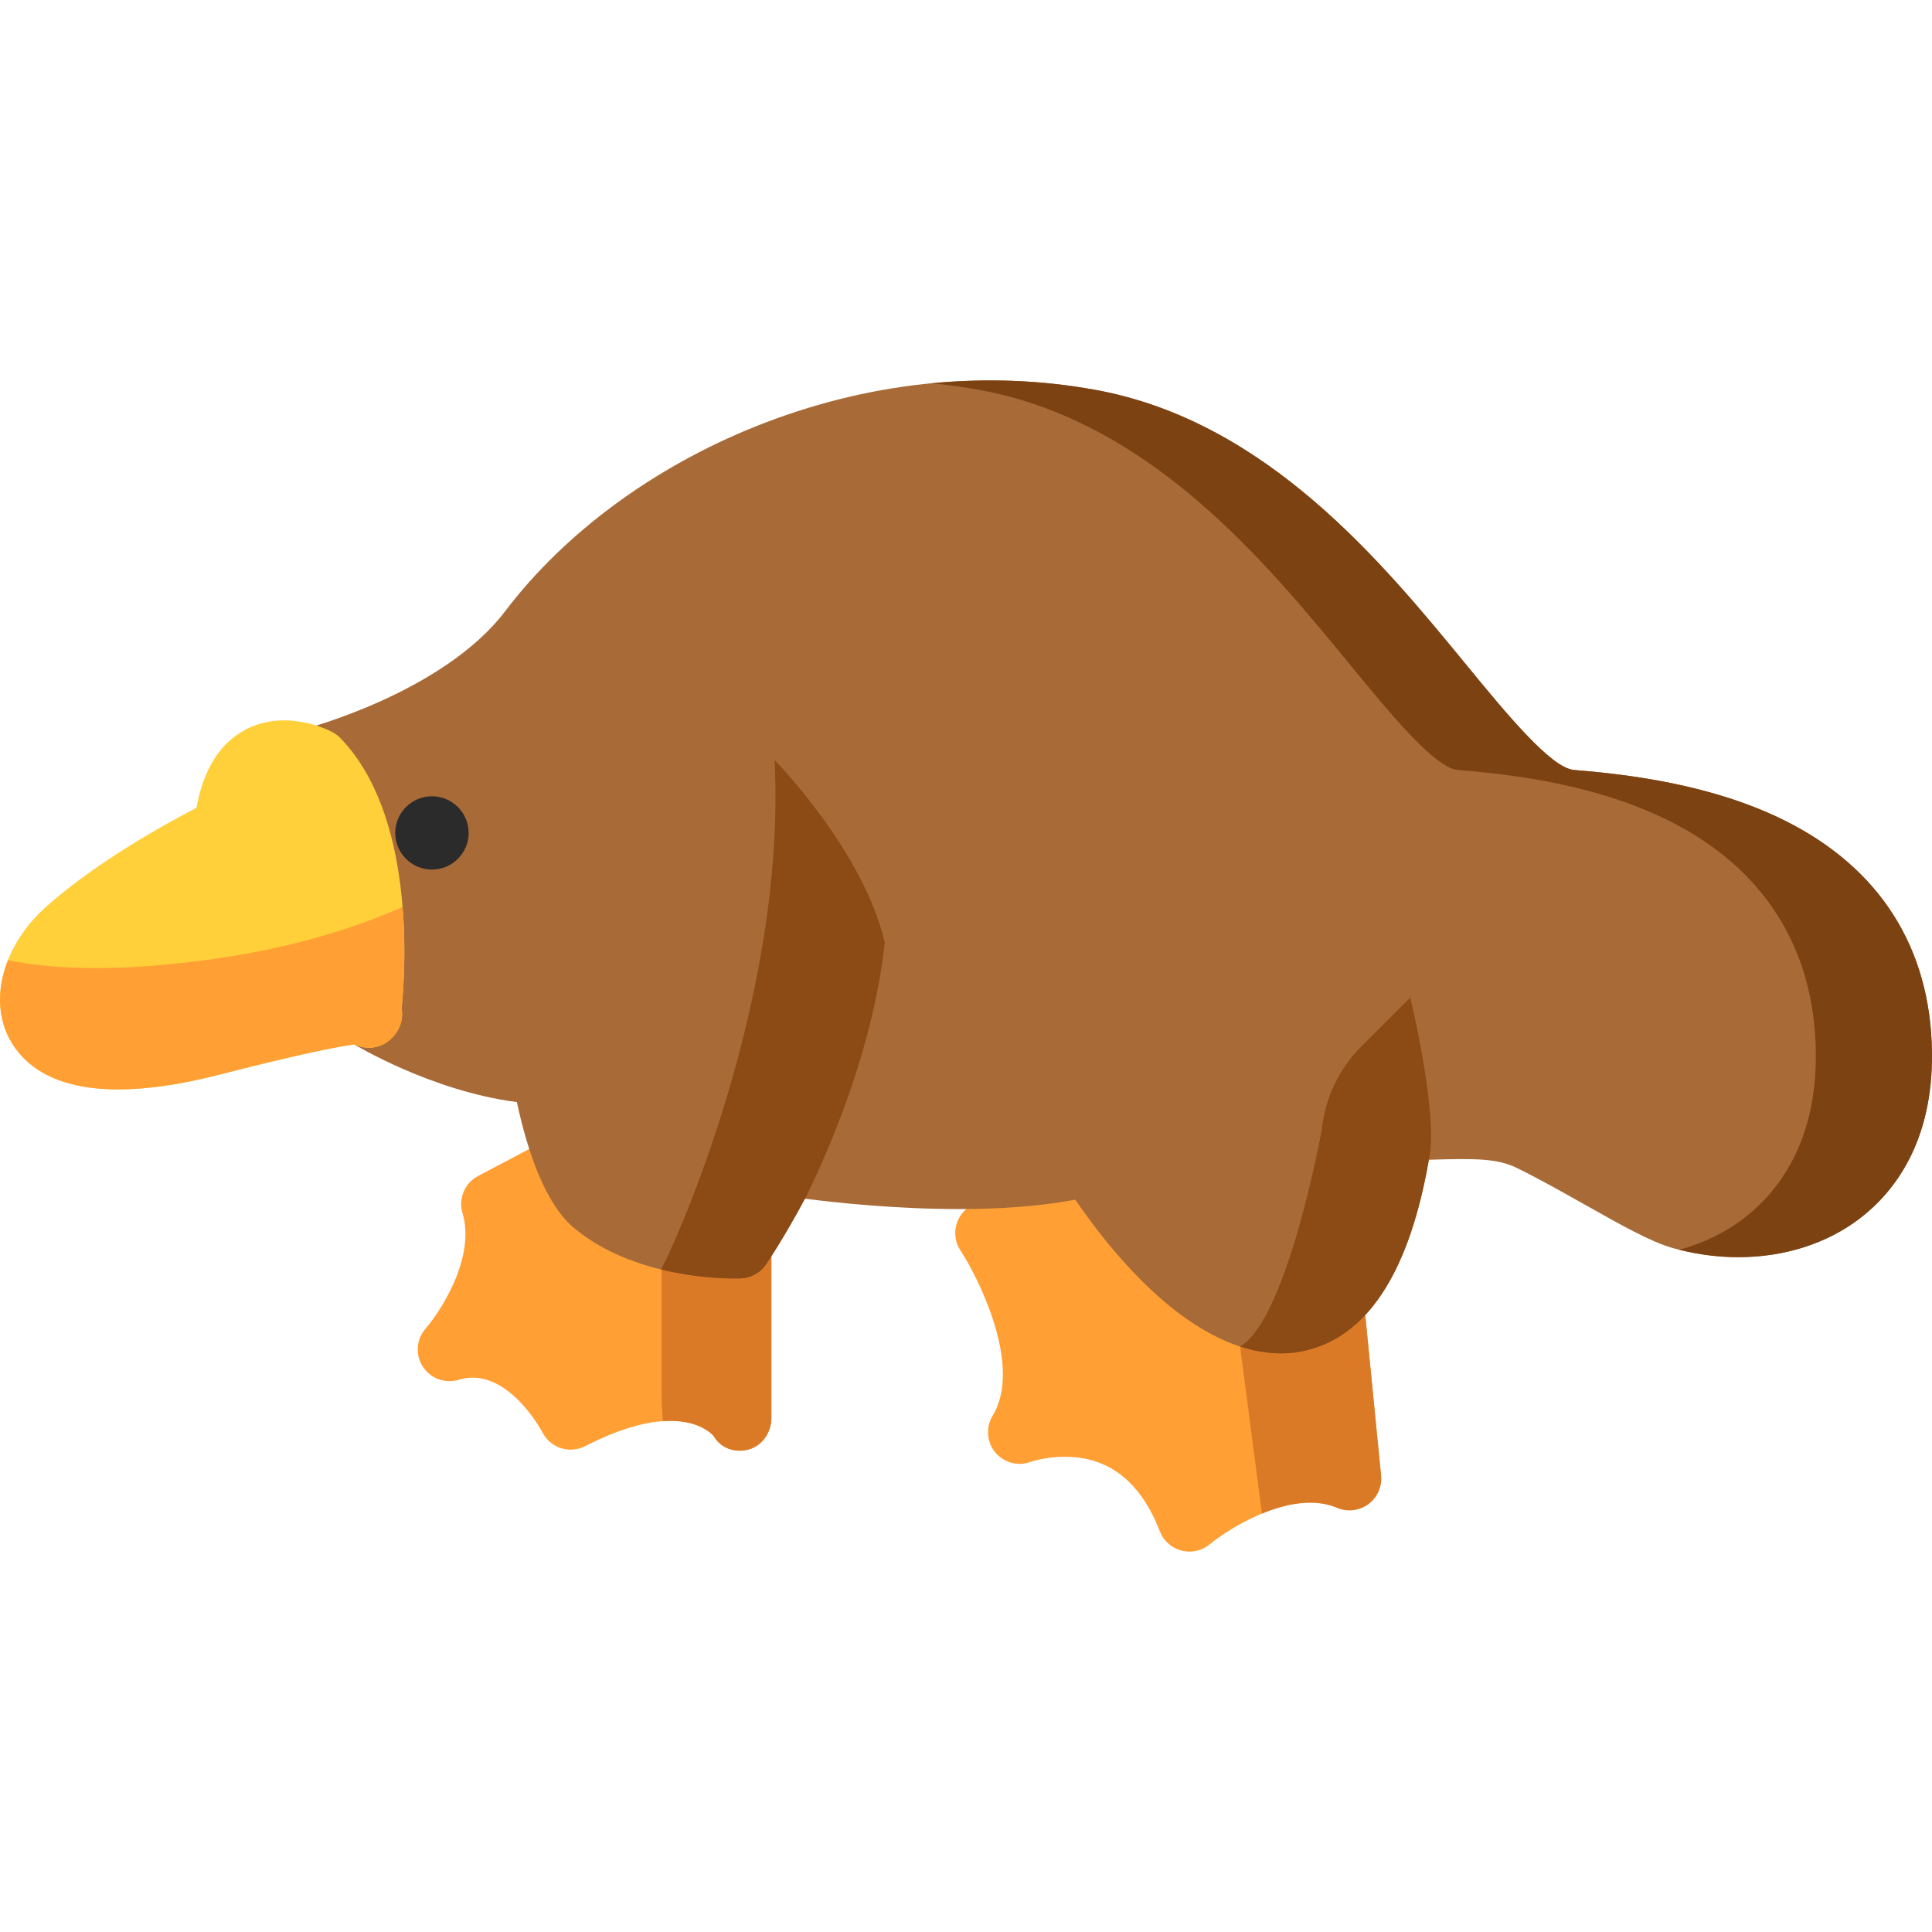 <?xml version="1.0" encoding="iso-8859-1"?>
<!-- Generator: Adobe Illustrator 19.0.0, SVG Export Plug-In . SVG Version: 6.00 Build 0)  -->
<svg version="1.1" id="Layer_1" xmlns="http://www.w3.org/2000/svg" xmlns:xlink="http://www.w3.org/1999/xlink" x="0px" y="0px"
	 viewBox="0 0 511.998 511.998" style="enable-background:new 0 0 511.998 511.998;" xml:space="preserve">
<path style="fill:#FF9F34;" d="M365.994,391.015l-4.599-46.673c-0.305-3.095-2.295-5.768-5.172-6.949
	c-2.879-1.182-6.171-0.675-8.562,1.315c-3.184,2.65-6.578,3.592-10.682,2.969c-11.611-1.765-26.998-15.869-41.16-37.726
	c-1.224-1.891-3.156-3.209-5.363-3.662c-2.203-0.451-4.499,0-6.37,1.254l-27.216,18.272c-3.831,2.572-4.87,7.752-2.329,11.603
	c4.748,7.193,16.509,30.664,8.534,43.715c-1.865,3.052-1.62,6.961,0.652,9.724c2.271,2.763,6.016,3.795,9.373,2.556
	c0.064-0.024,6.484-2.248,13.865-0.961c9.211,1.603,16.079,8.117,20.409,19.362c0.97,2.518,3.098,4.41,5.707,5.097
	c0.704,0.185,1.42,0.277,2.133,0.277c1.929,0,3.827-0.664,5.348-1.915c5.369-4.413,21.902-14.759,33.781-9.703
	c2.731,1.16,5.87,0.796,8.262-0.959C364.997,396.854,366.285,393.966,365.994,391.015z"/>
<path style="fill:#DA7A27;" d="M354.344,399.568c2.731,1.16,5.87,0.796,8.262-0.959c2.391-1.756,3.679-4.643,3.388-7.595
	l-4.599-46.673c-0.305-3.095-2.295-5.768-5.172-6.949c-2.879-1.182-6.171-0.675-8.562,1.315c-3.184,2.65-6.578,3.592-10.682,2.969
	c-3.396-0.516-7.116-2.096-11.033-4.608l1.458,10.357l7.02,53.686C340.857,398.453,348.218,396.961,354.344,399.568z"/>
<path style="fill:#FF9F34;" d="M201.841,324.344c-1.645-1.584-3.879-2.438-6.156-2.341c-0.205,0.002-20.513,0.662-32.705-9.4
	c-0.856-0.707-2.596-2.605-4.639-7.385c-0.911-2.129-2.659-3.787-4.833-4.584c-2.174-0.797-4.582-0.662-6.652,0.373
	c-0.056,0.028-0.112,0.056-0.167,0.085l-19.997,10.562c-3.55,1.875-5.277,5.999-4.122,9.844c3.533,11.761-5.87,26.076-9.776,30.582
	c-2.475,2.823-2.778,6.946-0.739,10.1c2.037,3.154,5.92,4.571,9.513,3.473c12.735-3.898,22.104,13.783,22.183,13.934
	c1.014,1.987,2.777,3.49,4.9,4.176c2.123,0.687,4.432,0.5,6.417-0.519c24.427-12.531,33.019-3.883,34.026-2.712
	c1.498,2.545,4.096,3.916,6.912,3.916c0.762,0,1.54-0.1,2.315-0.305c3.688-0.972,6.104-4.559,6.104-8.374v-45.373
	C204.426,328.112,203.487,325.927,201.841,324.344z"/>
<path style="fill:#DA7A27;" d="M204.426,330.395c0-2.284-0.94-4.468-2.585-6.052c-1.645-1.584-3.879-2.438-6.156-2.341
	c-0.144,0.001-10.279,0.325-20.519-3.006c0.03,2.834,0.077,5.758,0.149,8.803v40.445c0,2.866,0.138,5.651,0.376,8.371
	c9.003-0.628,12.758,3.169,13.402,3.918c1.498,2.545,4.096,3.916,6.912,3.916c0.762,0,1.54-0.1,2.315-0.305
	c3.688-0.972,6.104-4.559,6.104-8.374v-45.375H204.426z"/>
<path style="fill:#A86B38;" d="M472.803,217.372c-19.078-9.441-40.923-12.125-55.695-13.322
	c-6.063-0.492-18.021-15.065-28.573-27.923c-22.357-27.245-52.975-64.557-98.262-72.81c-29.621-5.398-60.767-2.042-90.072,9.709
	c-27.037,10.841-50.591,28.222-66.324,48.944c-16.444,21.657-53.117,31.223-53.486,31.317c-4.493,1.142-7.211,5.709-6.073,10.204
	c1.12,4.421,5.551,7.116,9.978,6.127l11.52,51.451c-2.145,0.481-4.102,1.792-5.337,3.817c-2.416,3.961-1.164,9.13,2.797,11.547
	c0.884,0.539,21.103,12.737,43.7,15.629c2.963,13.796,7.707,27.226,15.309,33.499c14.931,12.322,36.306,13.255,42.435,13.255
	c0.94,0,1.521-0.022,1.667-0.028c2.646-0.114,5.083-1.468,6.577-3.656c0.346-0.506,4.845-7.146,10.348-17.468
	c8.308,1.069,24.056,2.751,40.862,2.751c10.37,0,21.122-0.661,30.785-2.483c18.168,26.384,37.446,40.727,54.458,40.727
	c2.726,0,5.394-0.369,7.989-1.114c15.763-4.53,26.216-21.371,31.257-50.193c12.273-0.389,18.14-0.366,23.265,2.143
	c5.828,2.854,12.069,6.372,18.106,9.773c9.409,5.301,17.535,9.879,23.228,11.47c5.826,1.629,11.697,2.426,17.421,2.426
	c12.055-0.001,23.44-3.543,32.265-10.326c8.852-6.804,19.341-19.955,19.043-43.97C511.65,251.156,498.098,229.891,472.803,217.372z"
	/>
<path style="fill:#7C4212;" d="M472.803,217.372c-19.078-9.441-40.923-12.125-55.695-13.322
	c-6.063-0.492-18.021-15.065-28.573-27.923c-22.357-27.245-52.975-64.557-98.262-72.81c-14.223-2.592-28.797-3.144-43.35-1.738
	c4.213,0.413,8.406,0.98,12.568,1.738c45.287,8.254,75.905,45.566,98.262,72.81c10.551,12.858,22.51,27.432,28.573,27.923
	c14.771,1.197,36.616,3.88,55.694,13.322c25.296,12.519,38.847,33.784,39.19,61.495c0.297,24.014-10.193,37.166-19.045,43.97
	c-5.008,3.85-10.84,6.652-17.151,8.359c5.249,1.315,10.519,1.968,15.668,1.968c12.055-0.001,23.44-3.543,32.265-10.326
	c8.852-6.804,19.341-19.955,19.043-43.97C511.65,251.156,498.098,229.891,472.803,217.372z"/>
<g>
	<path style="fill:#8C4A14;" d="M175.168,336.425c8.663,2.123,16.281,2.39,19.553,2.39c0.94,0,1.521-0.022,1.667-0.028
		c2.646-0.114,5.083-1.468,6.577-3.656c0.346-0.506,4.845-7.146,10.348-17.468c0.022,0.003,0.049,0.006,0.072,0.009
		c8.161-16.763,18.183-41.727,21.097-67.883c-5.774-24.592-29.213-48.361-29.213-48.361
		C208.575,265.92,177.397,332.911,175.168,336.425z"/>
	<path style="fill:#8C4A14;" d="M372.729,299.098l-0.001,0.039c0.101-0.003,0.193-0.006,0.293-0.009
		C372.925,299.117,372.825,299.108,372.729,299.098z"/>
	<path style="fill:#8C4A14;" d="M373.728,264.379l-12.969,12.953c-5.869,5.861-9.551,13.557-10.432,21.806
		c0,0-9.051,50.327-21.681,57.707c1.645,0.536,3.276,0.955,4.891,1.254c0.902,0.109,1.857,0.212,2.982,0.419h0.001
		c0.484,0.045,0.965,0.081,1.445,0.105c0.486,0.023,0.971,0.038,1.453,0.038c2.726,0,5.394-0.368,7.989-1.114
		c1.477-0.425,2.909-0.958,4.293-1.598c1.384-0.641,2.722-1.39,4.013-2.246c3.012-1.998,5.768-4.582,8.27-7.75
		c1.787-2.263,3.442-4.822,4.966-7.677c0.609-1.142,1.198-2.332,1.766-3.569c1.136-2.474,2.188-5.137,3.155-7.988
		c0.726-2.138,1.403-4.383,2.035-6.734c0.421-1.567,0.82-3.181,1.198-4.841c0.568-2.491,1.088-5.089,1.56-7.79
		C381.311,295.366,373.728,264.379,373.728,264.379z"/>
</g>
<path style="fill:#FFD039;" d="M90.168,195.567c-0.619-0.636-1.336-1.169-2.123-1.582c-1.256-0.657-12.574-6.252-23.173-0.517
	c-6.697,3.622-10.994,10.543-12.807,20.607c-8.095,4.195-26.477,14.32-39.784,26.167c-11.362,10.115-15.38,24.532-9.77,35.058
	c3.592,6.741,11.521,13.405,28.836,13.404c7.201,0,16.026-1.153,26.834-3.931c22.483-5.781,31.959-7.5,35.834-7.996
	c2.76,1.379,6.079,1.138,8.621-0.672c2.978-2.119,4.379-5.533,3.808-8.842C107.573,255.708,109.843,215.762,90.168,195.567z"/>
<path style="fill:#2B2B2B;" d="M114.468,230.446c-5.366,0-9.731-4.357-9.731-9.713s4.365-9.713,9.731-9.713
	c5.365,0,9.73,4.358,9.73,9.713C124.198,226.089,119.833,230.446,114.468,230.446z"/>
<path style="fill:#FF9F34;" d="M2.118,254.469c-2.853,7.183-2.89,14.672,0.392,20.831c3.592,6.741,11.521,13.405,28.836,13.404
	c7.201,0,16.026-1.153,26.834-3.931c22.483-5.781,31.959-7.5,35.834-7.996c2.76,1.379,6.079,1.138,8.621-0.672
	c2.978-2.119,4.379-5.533,3.808-8.842c0.486-4.978,1.179-15.224,0.245-26.888c-11.783,5.173-27.715,10.435-47.938,13.458
	C30.126,258.112,12.187,256.552,2.118,254.469z"/>
<g>
</g>
<g>
</g>
<g>
</g>
<g>
</g>
<g>
</g>
<g>
</g>
<g>
</g>
<g>
</g>
<g>
</g>
<g>
</g>
<g>
</g>
<g>
</g>
<g>
</g>
<g>
</g>
<g>
</g>
</svg>

